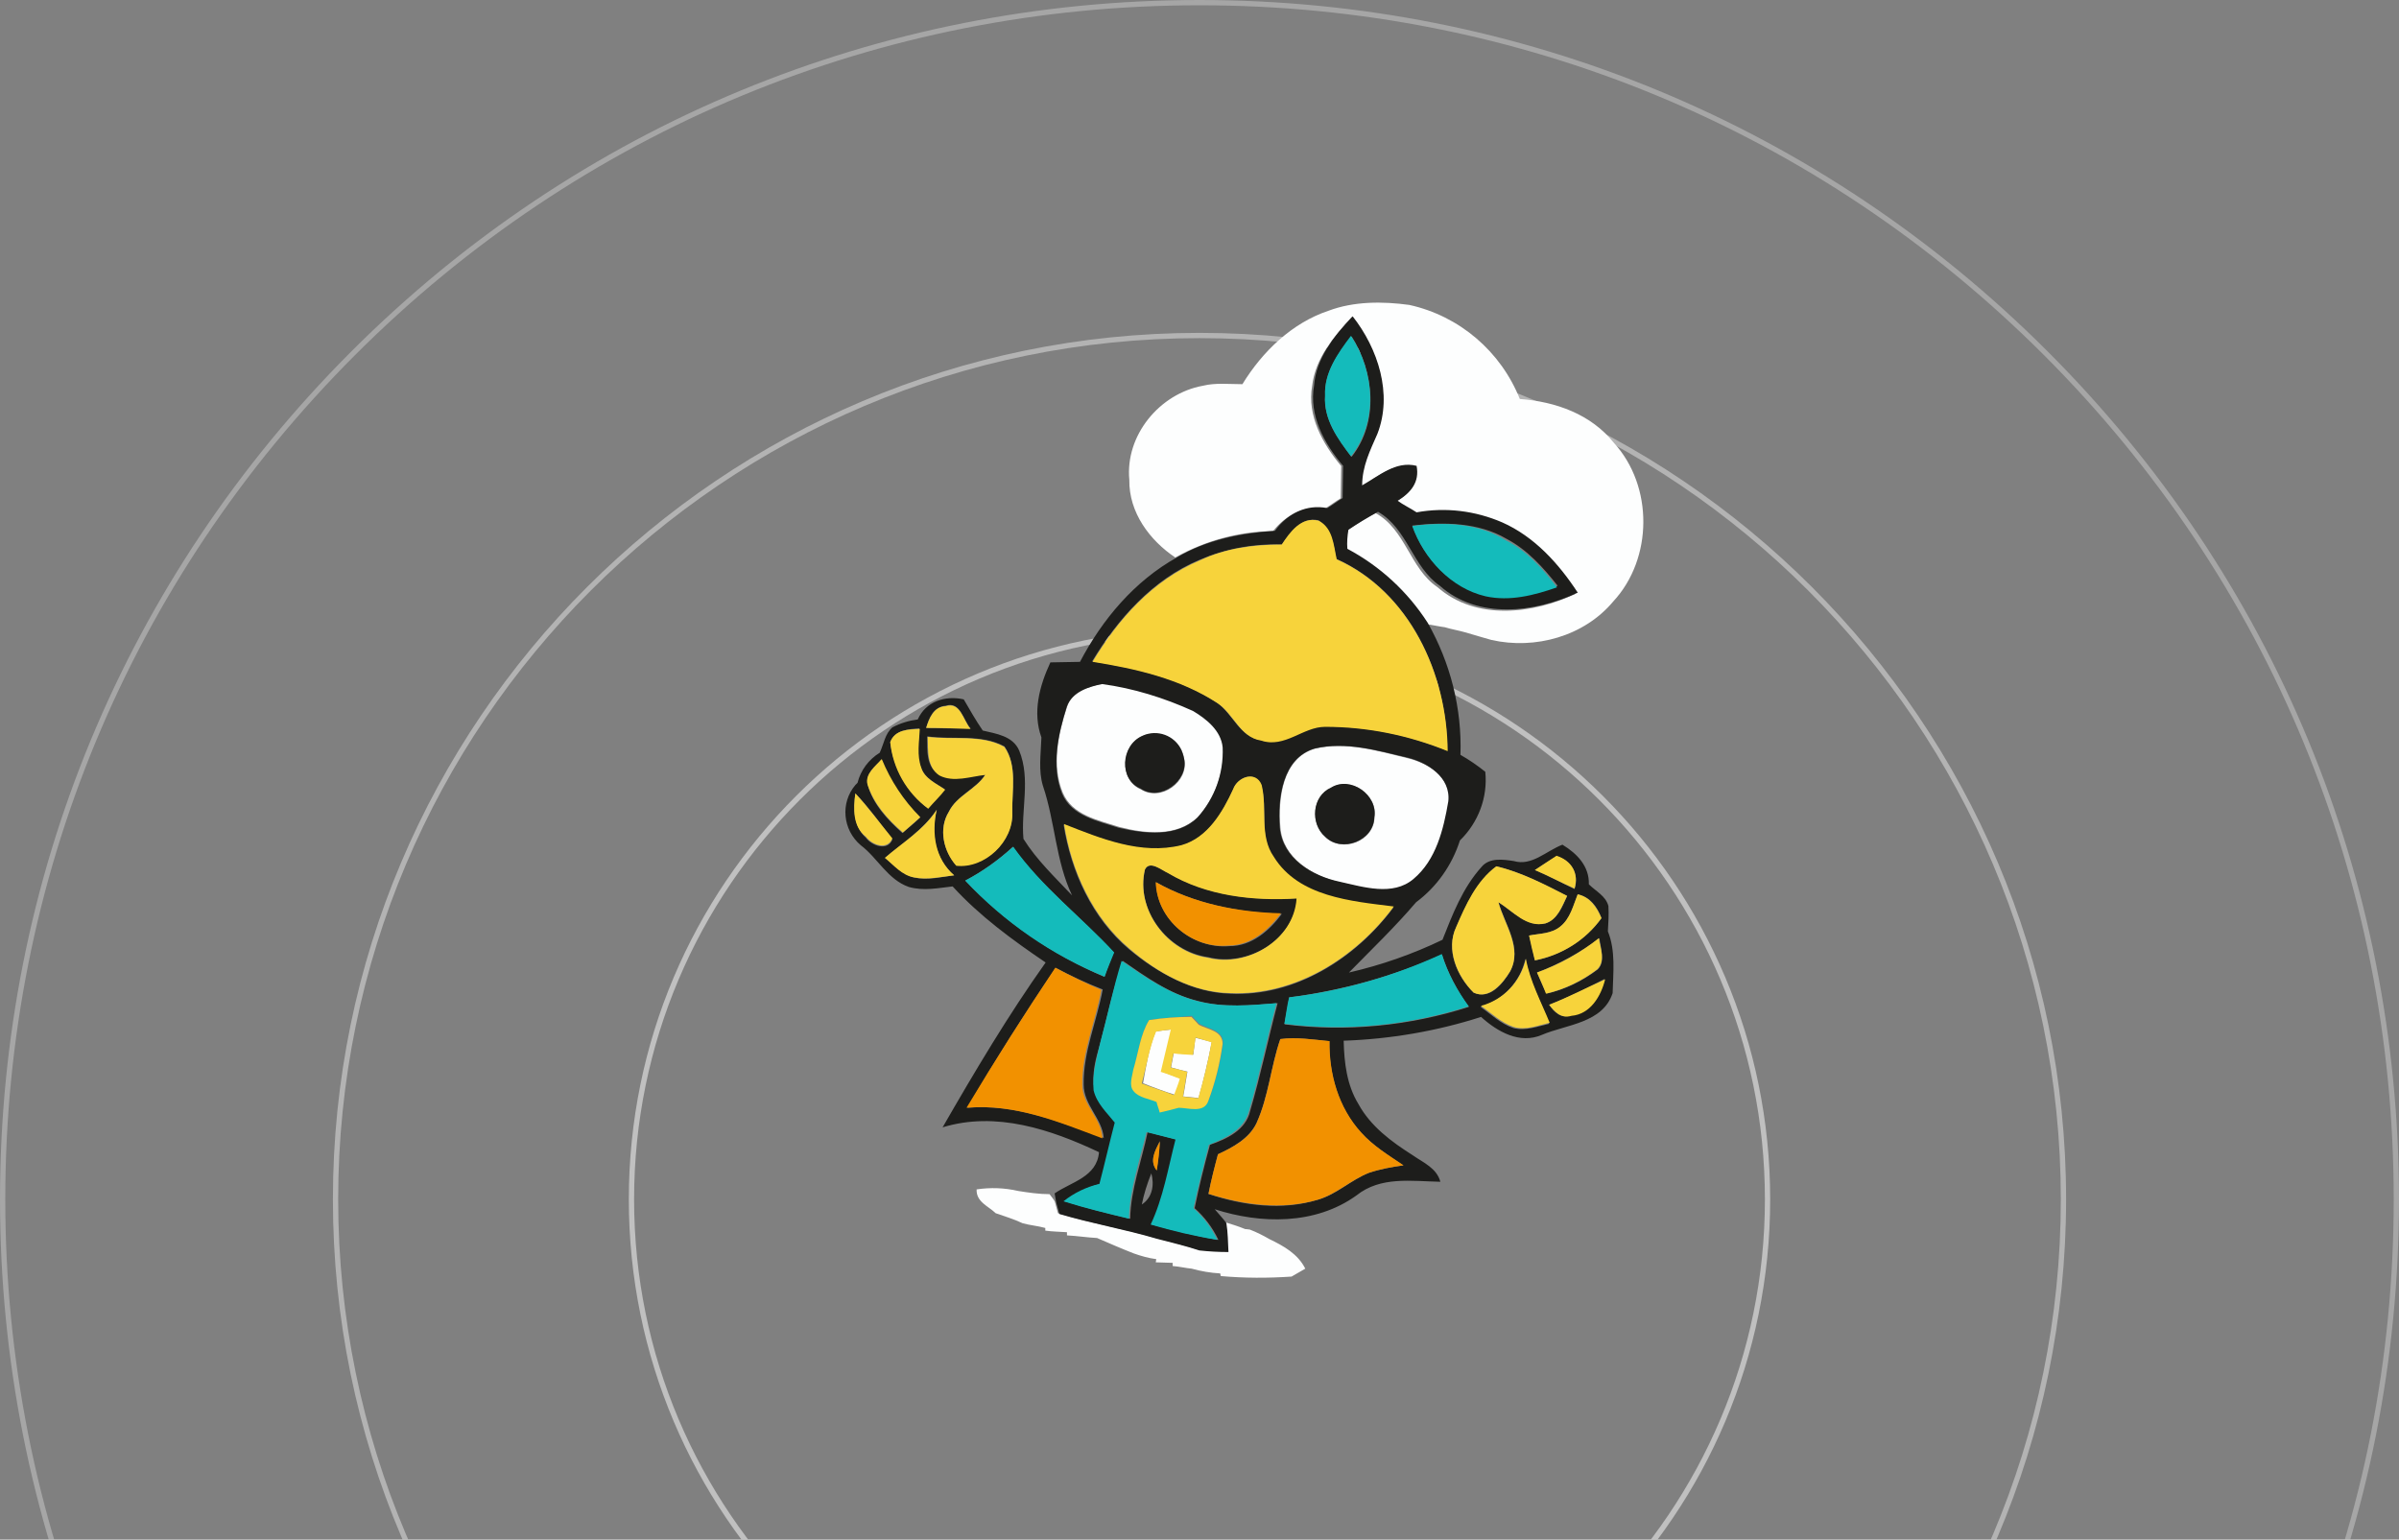 <?xml version="1.0" encoding="utf-8"?>
<!-- Generator: Adobe Illustrator 24.0.3, SVG Export Plug-In . SVG Version: 6.00 Build 0)  -->
<svg version="1.1" id="katman_1" xmlns="http://www.w3.org/2000/svg" xmlns:xlink="http://www.w3.org/1999/xlink" x="0px" y="0px"
	 viewBox="0 0 454 291.4" style="enable-background:new 0 0 454 291.4;" xml:space="preserve">
<rect x="0" y="0" width="454" height="291.4" fill="#808080" stroke="none"/>
<style type="text/css">
	.st0{opacity:0.5;}
	.st1{fill:none;}
	.st2{fill:#FFFFFF;}
	.st3{opacity:0.4;}
	.st4{opacity:0.3;}
	.st5{fill:#FDFEFE;}
	.st6{fill:#1D1D1B;}
	.st7{fill:#14BBBB;}
	.st8{fill:#F7D33B;}
	.st9{fill:#F29100;}
</style>
<g id="Group_549" transform="translate(-1139 -246)">
	<g id="Ellipse_14" transform="translate(1258 365)" class="st0">
		<g>
			<circle class="st1" cx="108" cy="108" r="108"/>
		</g>
		<g>
			<path class="st2" d="M108,216C48.4,216,0,167.6,0,108S48.4,0,108,0s108,48.4,108,108S167.6,216,108,216z M108,1C49,1,1,49,1,108
				s48,107,107,107s107-48,107-107S167,1,108,1z"/>
		</g>
	</g>
	<g id="Ellipse_15" transform="translate(1202 309)" class="st3">
		<g>
			<circle class="st1" cx="164" cy="164" r="164"/>
		</g>
		<g>
			<path class="st2" d="M164,328C73.6,328,0,254.4,0,164S73.6,0,164,0s164,73.6,164,164S254.4,328,164,328z M164,1
				C74.1,1,1,74.1,1,164s73.1,163,163,163s163-73.1,163-163S253.9,1,164,1z"/>
		</g>
	</g>
	<g id="Ellipse_16" transform="translate(1139 246)" class="st4">
		<g>
			<circle class="st1" cx="227" cy="227" r="227"/>
		</g>
		<g>
			<path class="st2" d="M227,454c-60.6,0-117.6-23.6-160.5-66.5S0,287.6,0,227S23.6,109.4,66.5,66.5S166.4,0,227,0
				s117.6,23.6,160.5,66.5S454,166.4,454,227s-23.6,117.6-66.5,160.5S287.6,454,227,454z M227,1C166.6,1,109.9,24.5,67.2,67.2
				S1,166.6,1,227s23.5,117.1,66.2,159.8S166.6,453,227,453s117.1-23.5,159.8-66.2S453,287.4,453,227s-23.5-117.1-66.2-159.8
				S287.4,1,227,1z"/>
		</g>
	</g>
	<g id="limon-man" transform="translate(1298.869 303.317)">
		<g id="_x23_fdfefeff" transform="translate(24.95 -0.004)">
			<g id="Path_2549">
				<path class="st5" d="M66.6,1.5c4.8-1.8,10.2-1.8,15.3-1.1c9.5,2.1,17.3,8.8,20.9,17.8c6.8,0.5,13.5,2.9,17.8,8.3
					c7.5,8.2,7.4,21.9-0.1,30c-5.5,6.6-14.8,9.2-23.1,7.3c-1.7-0.5-3.2-0.9-4.8-1.4c-1.4-0.4-2.7-0.6-4-1c-0.9-0.1-2.7-0.5-3.6-0.6
					c-3.7-5.9-9-10.8-15.2-14c0-1.2,0-2.4,0.1-3.6c1.8-1.3,3.7-2.3,5.6-3.4c5.7,3.1,6.5,10.5,11.7,14c7.3,6.4,18,5.1,26.1,1.3
					c-3.4-5.6-8.2-10.6-14.3-13.3c-5.1-2.3-10.7-3-16.2-1.9c-1.1-0.8-2.2-1.6-3.3-2.3c2.4-1.5,4.2-3.6,3.6-6.6
					c-4-1-7.1,1.9-10.3,3.7c0-3.6,1.5-6.6,2.9-9.8C78.6,17.4,76,8.7,71,2.7c-3.4,3.7-6.9,7.8-7.5,13c-1,5.7,2,11,5.5,15.2
					c0,2-0.1,4.1-0.1,6.1c-1,0.6-1.9,1.3-2.9,1.9c-4-0.6-7.5,1.3-9.9,4.3c-6.5,0.1-12.8,1.8-18.5,5c-4.8-3.2-8.8-8.5-8.7-14.7
					c-0.8-8.4,5.7-16.3,13.9-17.8c2.4-0.6,5-0.3,7.5-0.3C54.1,9.2,59.7,3.8,66.6,1.5z"/>
			</g>
			<g id="Path_2550">
				<path class="st5" d="M17.1,76.5c0.9-2.9,4.1-3.8,6.8-4.5c5.9,0.9,11.7,2.6,17.2,5.1c2.5,1.5,5.5,3.7,5.6,6.9
					c0.2,4.9-1.6,9.6-4.8,13.3c-4,3.8-9.9,3.2-14.9,1.9c-4-1.3-8.9-2.2-10.7-6.5C14.2,87.6,15.4,81.7,17.1,76.5 M31.4,82
					c-4.1,1.7-4.5,8.3-0.3,10.1c3.8,2.4,9.1-1.5,8.2-5.7c-0.4-3.1-3.3-5.2-6.4-4.8C32.4,81.6,31.8,81.8,31.4,82z"/>
			</g>
			<g id="Path_2551">
				<path class="st5" d="M64,84.4c5.9-1.4,11.9,0.4,17.6,1.8c3.8,0.9,8.4,3.7,7.8,8.3c-0.9,5.2-2.4,11.1-6.6,14.7
					c-4,3.3-9.4,1.5-14,0.5c-5.2-1.2-10.8-4.6-11.3-10.3C57,93.8,57.9,86.2,64,84.4 M67.1,91.8c-3.6,1.5-4,6.8-1.1,9.3
					c3.2,3.1,9.2,0.8,9.3-3.7C76,93.2,70.8,89.5,67.1,91.8L67.1,91.8z"/>
			</g>
			<g id="Path_2552">
				<path class="st5" d="M33.9,137.9c0.8-0.1,2.3-0.3,3.1-0.4l-1.9,8c1.1,0.4,2.3,0.9,3.6,1.3c-0.3,0.8-0.9,2.3-1.1,3.1
					c-2-0.6-4.1-1.4-6.1-2.2C32.1,144.4,32.6,141,33.9,137.9z"/>
			</g>
			<g id="Path_2553">
				<path class="st5" d="M41.4,139.1l3.1,0.8c-0.7,3.6-1.5,7.1-2.5,10.6c-1-0.1-2-0.2-2.9-0.3c0.3-1.5,0.5-3.1,0.8-4.7
					c-1-0.2-2.1-0.5-3.1-0.8c0.1-0.6,0.4-2,0.5-2.7c1.3,0.1,2.4,0.1,3.7,0.3C41.1,141.5,41.3,139.9,41.4,139.1z"/>
			</g>
			<g id="Path_2554">
				<path class="st5" d="M0,167.8c2.6-0.4,5.3-0.3,7.9,0.3c1.9,0.3,3.9,0.6,5.9,0.6c0.3,0.4,0.8,1,1,1.4c0.1,0.5,0.5,1.7,0.6,2.2
					c6.1,1.9,12.4,2.9,18.5,4.7c2.7,0.6,5.4,1.4,8,2.2c1.8,0.1,3.7,0.3,5.5,0.3c0-1.8-0.1-3.7-0.4-5.5c1.3,0.4,2.6,0.8,3.8,1.3
					c0.3,0,0.8,0.1,0.9,0.1c1.3,0.5,2.5,1.1,3.7,1.8c2.7,1.3,5.4,2.8,6.8,5.6c-0.9,0.5-1.7,1-2.6,1.5c-4.5,0.3-8.9,0.3-13.4-0.1
					c0-0.1-0.1-0.4-0.1-0.5c-1.8-0.1-3.6-0.4-5.4-0.9c-1.1-0.1-2.3-0.4-3.6-0.5v-0.6c-0.8,0-2.4-0.1-3.2-0.1L34,181
					c-1.5-0.2-2.9-0.6-4.3-1.1c-2.3-0.9-4.6-1.9-6.9-2.9c-1.9-0.1-3.8-0.4-5.7-0.5v-0.6c-1.4-0.1-2.7-0.1-4.1-0.3v-0.5
					c-1.4-0.4-2.9-0.5-4.3-0.9c-1.7-0.8-3.4-1.3-5.1-1.9C2.3,171-0.1,170.2,0,167.8z"/>
			</g>
		</g>
		<g id="_x23_1d1d1bff" transform="translate(0.114 2.551)">
			<g id="Path_2555">
				<path class="st6" d="M96,0c4.8,6.1,7.6,14.7,4.7,22.2c-1.4,3.2-2.9,6.2-2.9,9.8c3.2-1.8,6.4-4.7,10.3-3.7
					c0.6,3.1-1.1,5.1-3.6,6.6c1.1,0.8,2.4,1.4,3.6,2.2c5.5-1,11.1-0.3,16.2,1.9c6.1,2.7,10.7,7.8,14.3,13.3
					c-8.2,3.8-18.9,5.1-26.1-1.3c-5.2-3.6-6.1-10.8-11.7-14c-1.9,1-3.8,2.2-5.6,3.4C95,41.6,94.9,42.8,95,44
					c6.2,3.3,11.4,8.1,15.2,14c4.3,7.6,6.5,16.2,6.2,25c1.6,0.9,3.2,2,4.7,3.2c0.5,4.8-1.3,9.6-4.8,13c-1.5,4.7-4.4,8.8-8.3,11.7
					c-4,4.7-8.4,8.9-12.7,13.3c6.1-1.4,12.1-3.5,17.7-6.2c1.9-4.8,3.8-9.8,7.4-13.8c1.5-1.8,4.1-1.4,6.1-1.1c3.4,1,6.1-1.9,9.2-3.1
					c2.8,1.7,5.1,4.1,5,7.5c1.3,1.3,3.2,2.2,3.7,4.1c0.1,1.6,0,3.2-0.1,4.8c1.5,3.7,1,7.8,0.9,11.7c-1.9,5.7-8.7,5.9-13.4,7.9
					c-4.2,1.8-8.4-0.6-11.5-3.4c-8.4,2.7-17.2,4.2-26,4.5c0.1,4.2,0.6,8.4,2.8,12c2.3,4.2,6.2,7.1,10.3,9.7c2,1.4,4.5,2.4,5.2,5
					c-5.4-0.1-11.3-1.1-15.9,2.6c-7.8,5.6-18.1,5.4-26.8,2.6c0.5,0.6,1.7,1.9,2.2,2.6c0.3,1.8,0.3,3.7,0.4,5.5
					c-1.8,0-3.7-0.1-5.5-0.3c-2.7-0.9-5.4-1.5-8-2.2c-6.1-1.8-12.4-2.9-18.5-4.7c-0.1-0.5-0.5-1.7-0.6-2.2s-0.2-1.1-0.3-1.7
					c3.2-2.2,8-3.1,8.4-7.8c-9.1-4.3-19.5-7.8-29.6-4.7c6.1-10.6,12.4-21.2,19.5-31.2c-6.2-4.2-12.5-8.8-17.6-14.4
					c-2.7,0.3-5.5,0.9-8.3,0.1c-4-1.4-5.9-5.5-9.1-7.9c-3.4-2.9-3.9-8-1-11.4c0.1-0.1,0.3-0.3,0.4-0.4c0.6-2.4,2.1-4.4,4.2-5.7
					c0.8-1.7,1-3.6,2.4-4.8c1.5-0.8,3.2-1.3,4.8-1.5c1.5-3.4,5.2-4.6,8.7-3.8c1.1,1.9,2.3,4,3.6,5.9c2.5,0.6,5.7,1,6.9,3.8
					c2.2,5.4,0.3,11.2,0.8,16.7c2.5,4,6,7.3,9.2,10.7c-3.1-6.5-3.2-13.9-5.5-20.7c-0.9-2.9-0.4-6.1-0.3-9.2
					c-1.7-4.7-0.4-9.7,1.7-14.2c1.9,0,3.7-0.1,5.6-0.1c4.2-8,10.3-15.3,18.4-19.8c5.6-3.3,12.1-4.6,18.5-5c2.3-3.2,5.9-5.1,9.9-4.3
					c1-0.6,1.9-1.3,2.9-1.9c0-2,0.1-4.1,0.1-6.1c-3.6-4.2-6.5-9.6-5.5-15.2C89.1,7.9,92.5,3.7,96,0 M90.8,15
					c-0.3,4.5,2.4,8.2,5,11.6c5.2-6.6,4.3-16.1,0-22.8C93.2,7,90.6,10.7,90.8,15 M82.6,43.2C77.2,43,71.9,44,67,46.1
					c-8.8,3.7-15.4,11.1-20.3,19.2c8.3,1.3,16.6,3.2,23.6,7.8c3.1,2.2,4.3,6.5,8.3,7.1c4.3,1.5,7.8-2.6,12.1-2.6
					c8,0,15.8,1.6,23.2,4.6c0-14.5-7.1-30.1-21-36.3c-0.5-2.5-0.8-5.7-3.4-7.3C86.3,37.9,84.2,40.9,82.6,43.2 M107.3,39.6
					c2.2,6.2,7.4,11.9,14,13.1c4.6,1,9.2-0.1,13.5-1.7c-2.7-3.4-5.7-6.8-9.7-8.9C119.8,39,113.3,38.9,107.3,39.6 M41.9,73.9
					C40.3,79,38.9,85,41,90.3c1.8,4.3,6.8,5.2,10.7,6.5c4.8,1.1,11,1.9,14.9-1.9c3.3-3.6,5-8.4,4.8-13.3c-0.3-3.2-3.1-5.4-5.6-6.9
					c-5.5-2.5-11.3-4.3-17.2-5.1C46.1,70.1,42.9,71,41.9,73.9 M15.3,77.9c2.8,0.1,5.6,0.1,8.4,0.1c-1.4-1.5-1.9-5.2-4.7-4.3
					C16.7,73.9,15.8,76,15.3,77.9 M8.5,80.6c0.6,5,3.2,9.5,7.1,12.5c1.1-1.1,2.2-2.4,3.2-3.6c-1.7-1.1-3.7-2-4.5-4.1
					c-1-2.4-0.4-5-0.3-7.4C12,78.1,9.3,78.3,8.5,80.6 M15.5,79.5c0,2.6-0.3,5.7,2.3,7.3c2.7,1.4,5.9,0.1,8.7-0.1
					c-1.8,2.8-5.4,4-6.9,7c-2,3.2-1.1,7.5,1.4,10.2c5.4,0.6,10.8-4.6,10.6-10.1c-0.1-4.1,1-8.8-1.5-12.4
					C25.7,79,20.4,80.2,15.5,79.5 M88.8,81.8c-6.1,1.8-7,9.4-6.6,14.9c0.5,5.9,6.1,9.2,11.3,10.3c4.5,1,10.1,2.8,14-0.5
					c4.3-3.6,5.7-9.4,6.6-14.7c0.5-4.6-4-7.4-7.8-8.3C100.7,82.2,94.7,80.4,88.8,81.8 M4.2,88.6c1,3.7,3.7,6.6,6.6,9.2
					c1.1-1,2.3-1.9,3.3-2.9c-3.2-3.1-5.6-6.8-7.3-11C5.7,85.2,3.8,86.4,4.2,88.6 M73.4,89.5c-2,4.5-4.8,9.2-9.8,10.7
					c-7.6,1.9-15.3-1.3-22.3-4c1.4,8.9,5.4,17.7,12.4,23.6c5.4,4.5,12,8.2,19.1,8.4c12.2,0.6,23.7-6.6,30.9-16.3
					c-8-1-18-1.8-22.7-9.4c-2.8-4.1-1-9.2-2.3-13.6C77.7,85.8,74.2,87.2,73.4,89.5 M1.9,90.3c-0.4,2.9-0.4,6.2,2,8.4
					c1.1,1.5,4.1,2.6,5,0.3C6.6,96,4.4,92.9,1.9,90.3 M7.5,102.5c1.7,1.4,3.3,3.2,5.5,3.7c2.6,0.6,5.1-0.1,7.6-0.4
					c-3.6-3.1-4.5-7.9-3.3-12.4C14.6,97.3,10.8,99.7,7.5,102.5 M22.7,106.8c7.4,7.8,16.4,14,26.3,18.2c0.6-1.5,1.1-3.1,1.8-4.6
					c-6.2-6.8-13.8-12.4-19.1-20C28.9,103,25.9,105.1,22.7,106.8 M130.5,104.8c2.6,1.1,5,2.4,7.5,3.6c0.9-2.9-0.6-5.4-3.4-6.2
					C133.2,103,131.9,103.9,130.5,104.8 M115.6,115.6c-2,4.3,0.1,9.3,3.3,12.4c3.1,1.4,5.5-1.7,6.9-4c2.4-4.5-1-8.9-2.2-13.1
					c2.7,1.7,5.4,4.8,8.9,4c2.3-0.8,3.2-3.2,4.1-5.2c-4.3-2.2-8.7-4.5-13.4-5.6C119.4,107,117.5,111.4,115.6,115.6 M138.6,109.4
					c-0.9,2.2-1.4,4.6-3.3,6.1c-1.7,1.4-4,1.3-5.9,1.7c0.4,1.5,0.8,3.2,1.1,4.7c5.1-1,9.6-3.9,12.6-8
					C142.3,111.8,141,109.9,138.6,109.4 M130.9,124.2c0.6,1.3,1.1,2.7,1.8,4c3.5-0.8,6.8-2.4,9.7-4.6c1.5-1.5,0.5-4,0.3-5.9
					C139.1,120.4,135.1,122.6,130.9,124.2 M84,128.9c-0.3,1.7-0.6,3.4-0.9,5.1c11.7,1.5,23.7,0.3,34.9-3.3c-2.2-3-4-6.4-5.1-9.9
					C103.8,124.9,94,127.6,84,128.9 M48.2,137.7c-0.8,2.8-1.7,5.7-1,8.8c0.5,2.4,2.4,4.2,4,6.1c-1,3.8-1.9,7.8-2.9,11.6
					c-2.5,0.6-4.8,1.8-6.8,3.3c4.1,1.3,8.2,2.3,12.4,3.3c0.1-5.6,2.2-11,3.3-16.4c1.8,0.5,3.6,0.9,5.5,1.4c-1.4,5.4-2.3,11-4.7,16.1
					c4.2,1.1,8.3,2.2,12.6,2.9c-1.1-2.3-2.6-4.3-4.5-6c0.8-4,1.8-8,2.9-12c3.2-1.1,6.8-2.8,7.6-6.4c2-6.8,3.4-13.6,5.2-20.4
					c-5,0.4-10.2,0.9-15-0.4c-5.4-1.3-9.8-4.5-14.3-7.6C50.7,127.1,49.6,132.5,48.2,137.7 M128.7,121.6c-1,4.4-4.2,7.8-8.5,9.1
					c2,1.4,3.8,3.2,6.2,4c2.3,0.6,4.6-0.3,6.8-0.8C131.7,129.8,129.5,126,128.7,121.6 M39.8,123.3c-5.9,8.7-11.5,17.5-16.7,26.5
					c9.1-0.8,17.5,2.7,25.8,5.7c-0.3-3.7-3.8-6.2-3.8-10.1c-0.1-6.2,2.5-12,3.6-18C45.6,126.2,42.6,124.8,39.8,123.3 M133.2,130.3
					c0.9,1.4,2.3,2.7,4.1,2c3.7-0.4,5.6-3.7,6.4-6.9C140.3,127.2,136.8,128.9,133.2,130.3 M82.3,136.8c-1.8,5.2-2.2,10.8-4.5,15.9
					c-1.4,2.9-4.5,4.6-7.3,5.9c-0.6,2.4-1.3,5-1.8,7.5c6.6,2.2,13.9,3.2,20.7,1.1c3.6-1,6.2-3.7,9.7-5.1c2.1-0.7,4.3-1.1,6.5-1.4
					c-2.8-1.9-5.7-3.7-8-6.2c-4.3-4.7-6.1-11.1-6-17.3C88.6,136.9,85.4,136.4,82.3,136.8 M58.9,161.6c0.3-1.8,0.5-3.6,0.6-5.5
					C58.6,158,57.5,159.9,58.9,161.6 M56.1,168.1c2-1.3,2.4-3.7,1.8-5.9C57.1,164.2,56.5,166.1,56.1,168.1L56.1,168.1z"/>
			</g>
			<g id="Path_2556">
				<path class="st6" d="M56.2,79.4c2.8-1.3,6.1-0.1,7.4,2.7c0.2,0.5,0.4,1.1,0.5,1.6c0.9,4.2-4.5,8.2-8.2,5.7
					C51.7,87.7,52.1,81.2,56.2,79.4z"/>
			</g>
			<g id="Path_2557">
				<path class="st6" d="M91.9,89.2c3.7-2.3,8.9,1.4,8.2,5.6c-0.1,4.5-6.2,6.8-9.3,3.7C87.9,96,88.3,90.8,91.9,89.2z"/>
			</g>
			<g id="Path_2558">
				<path class="st6" d="M56.7,104.7c0.9-1.8,3.1,0.1,4.3,0.6c7.3,4.3,16.1,5.4,24.5,4.8c-0.5,7.9-9.4,13.1-16.8,11.2
					C60.9,120.2,54.9,112.3,56.7,104.7 M58.8,107.1c0.1,7.1,6.9,12.7,13.9,12.1c4.2,0,7.5-2.9,9.9-6.1
					C74.3,112.8,66,111.2,58.8,107.1L58.8,107.1z"/>
			</g>
		</g>
		<g id="_x23_14bbbbff" transform="translate(22.788 6.248)">
			<g id="Path_2559">
				<path class="st7" d="M68.1,11.3C67.9,7,70.5,3.3,73,0c4.5,6.8,5.2,16.3,0,22.8C70.5,19.5,67.8,15.8,68.1,11.3z"/>
			</g>
			<g id="Path_2560">
				<path class="st7" d="M84.6,36c6-0.8,12.5-0.6,17.7,2.7c4,2,7,5.4,9.7,8.9c-4.3,1.5-8.9,2.7-13.5,1.7C92,47.8,86.8,42.2,84.6,36z
					"/>
			</g>
			<g id="Path_2561">
				<path class="st7" d="M0,103.1c3.3-1.7,6.3-3.9,9.1-6.4c5.4,7.6,12.9,13.3,19.1,20c-0.6,1.5-1.3,3.1-1.8,4.6
					C16.4,117.2,7.4,111,0,103.1z"/>
			</g>
			<g id="Path_2562">
				<path class="st7" d="M61.3,125.2c10-1.2,19.8-4,28.9-8.2c1.1,3.6,2.9,6.9,5.1,9.9c-11.3,3.6-23.2,4.8-34.9,3.3
					C60.7,128.6,60.9,126.8,61.3,125.2z"/>
			</g>
			<g id="Path_2563">
				<path class="st7" d="M25.5,134c1.4-5.2,2.5-10.5,4.1-15.7c4.5,3.1,8.9,6.2,14.3,7.6c5,1.3,10.1,0.8,15,0.4
					c-1.8,6.8-3.2,13.6-5.2,20.4c-1,3.6-4.5,5.2-7.6,6.4c-1,4-2,7.9-2.9,12c1.9,1.7,3.4,3.7,4.5,6c-4.3-0.7-8.5-1.7-12.6-2.9
					c2.4-5.1,3.3-10.7,4.7-16.1c-1.8-0.5-3.6-0.9-5.5-1.4c-1.3,5.5-3.2,10.8-3.3,16.4c-4.1-1-8.3-2-12.4-3.3c2-1.6,4.3-2.7,6.8-3.3
					c1-3.8,1.9-7.8,2.9-11.6c-1.5-1.9-3.4-3.6-4-6.1C24,139.7,24.9,136.8,25.5,134 M34.8,129.5c-1.7,2.8-2,6.1-2.9,9.2
					c-0.1,1.4-0.9,2.9,0.1,4.1c1,1.3,2.8,1.5,4.3,2c0.1,0.5,0.5,1.5,0.6,2c1.1-0.3,2.4-0.6,3.6-0.9c1.9,0,4.8,1.1,5.6-1.3
					c1.3-3.5,2.2-7.1,2.7-10.8c0-2.4-2.9-2.7-4.5-3.6c-0.4-0.4-1-1.1-1.4-1.5C40.2,129,37.5,129,34.8,129.5L34.8,129.5z"/>
			</g>
		</g>
		<g id="_x23_f7d33bff" transform="translate(1.798 41.147)">
			<g id="Path_2564">
				<path class="st8" d="M80.9,4.6c1.5-2.3,3.7-5.4,7-4.5c2.7,1.4,2.8,4.6,3.4,7.3c13.8,6.2,20.9,21.7,21,36.3
					c-7.4-3-15.2-4.6-23.2-4.6c-4.2,0-7.6,4.1-12.1,2.6c-4-0.6-5.2-5.1-8.3-7.1c-7.1-4.6-15.4-6.5-23.6-7.8
					c4.8-8,11.3-15.4,20.3-19.2C70.2,5.3,75.6,4.6,80.9,4.6z"/>
			</g>
			<g id="Path_2565">
				<path class="st8" d="M13.6,39.3c0.6-1.8,1.4-4,3.7-4.1c2.8-0.9,3.3,2.7,4.7,4.3C19.2,39.4,16.4,39.3,13.6,39.3z"/>
			</g>
			<g id="Path_2566">
				<path class="st8" d="M6.8,42c0.9-2.4,3.4-2.4,5.6-2.5c-0.1,2.4-0.6,5,0.3,7.4c0.6,2,2.8,2.9,4.5,4.1c-1,1.3-2.2,2.4-3.2,3.6
					C9.9,51.6,7.3,47,6.8,42z"/>
			</g>
			<g id="Path_2567">
				<path class="st8" d="M13.9,41c4.8,0.6,10.2-0.5,14.5,1.9c2.5,3.6,1.4,8.3,1.5,12.4c0.3,5.5-5.2,10.7-10.6,10.1
					c-2.4-2.7-3.4-7-1.4-10.2c1.5-3.1,5.1-4.2,6.9-7c-2.8,0.3-6,1.5-8.7,0.1C13.7,46.7,14,43.5,13.9,41z"/>
			</g>
			<g id="Path_2568">
				<path class="st8" d="M2.5,50C2,48,4,46.6,5.2,45.2c1.7,4.1,4.1,7.8,7.3,11c-1.1,1-2.3,2-3.3,2.9C6.3,56.6,3.7,53.7,2.5,50z"/>
			</g>
			<g id="Path_2569">
				<path class="st8" d="M71.7,50.9c0.8-2.3,4.3-3.6,5.4-0.8c1.1,4.5-0.5,9.6,2.3,13.6c4.7,7.6,14.7,8.4,22.7,9.4
					C94.9,82.8,83.5,90,71.2,89.5c-7.1-0.1-13.8-3.8-19.1-8.4c-7-5.9-11-14.7-12.4-23.6c6.9,2.7,14.5,5.9,22.2,4
					C66.9,60.1,69.7,55.2,71.7,50.9 M55,66.1c-1.8,7.6,4.2,15.6,11.9,16.7c7.4,1.9,16.3-3.3,16.8-11.2c-8.3,0.5-17.1-0.5-24.3-4.8
					C58.1,66.2,55.9,64.3,55,66.1z"/>
			</g>
			<g id="Path_2570">
				<path class="st8" d="M0.2,51.7c2.5,2.7,4.7,5.7,7,8.5c-0.9,2.3-3.8,1.3-5-0.3C-0.3,58-0.2,54.6,0.2,51.7z"/>
			</g>
			<g id="Path_2571">
				<path class="st8" d="M5.8,63.9c3.3-2.9,7.3-5.2,9.8-9.1c-1,4.5-0.3,9.3,3.3,12.4c-2.5,0.3-5.1,0.9-7.6,0.4
					C9,67.2,7.5,65.3,5.8,63.9z"/>
			</g>
			<g id="Path_2572">
				<path class="st8" d="M128.8,66.2c1.4-0.9,2.7-1.8,4.1-2.7c2.8,0.9,4.3,3.3,3.4,6.2C133.8,68.6,131.4,67.3,128.8,66.2z"/>
			</g>
			<g id="Path_2573">
				<path class="st8" d="M113.9,77c1.8-4.2,3.8-8.7,7.6-11.5c4.7,1.1,9.1,3.4,13.4,5.6c-1,2-1.8,4.5-4.1,5.2c-3.6,0.9-6.1-2.3-8.9-4
					c1.1,4.2,4.6,8.7,2.2,13.1c-1.4,2.3-4,5.4-6.9,4C114.1,86.3,111.9,81.2,113.9,77z"/>
			</g>
			<g id="Path_2574">
				<path class="st8" d="M136.9,70.8c2.3,0.5,3.6,2.4,4.5,4.5c-3,4.2-7.5,7-12.6,8c-0.4-1.5-0.8-3.2-1.1-4.7c2-0.4,4.2-0.3,5.9-1.7
					C135.5,75.4,136.1,72.8,136.9,70.8z"/>
			</g>
			<g id="Path_2575">
				<path class="st8" d="M129.2,85.6c4.2-1.5,8.2-3.7,11.7-6.5c0.3,1.9,1.3,4.3-0.3,5.9c-2.9,2.2-6.2,3.8-9.7,4.6
					C130.4,88.2,129.7,86.8,129.2,85.6z"/>
			</g>
			<g id="Path_2576">
				<path class="st8" d="M127.1,83c0.8,4.3,2.9,8.2,4.5,12.1c-2.2,0.5-4.5,1.5-6.8,0.8c-2.4-0.8-4.2-2.6-6.2-4
					C122.8,90.8,126.1,87.4,127.1,83z"/>
			</g>
			<g id="Path_2577">
				<path class="st8" d="M131.5,91.7c3.6-1.4,7-3.2,10.6-4.8c-0.8,3.2-2.8,6.6-6.4,6.9C133.8,94.4,132.5,93,131.5,91.7z"/>
			</g>
			<g id="Path_2578">
				<path class="st8" d="M55.8,94.6c2.7-0.4,5.3-0.6,8-0.6c0.4,0.4,1,1.1,1.4,1.5c1.7,0.9,4.5,1.1,4.5,3.6
					c-0.5,3.7-1.4,7.3-2.7,10.8c-0.8,2.4-3.8,1.3-5.6,1.3c-1.1,0.3-2.3,0.6-3.6,0.9c-0.1-0.5-0.5-1.5-0.6-2c-1.4-0.6-3.3-0.8-4.3-2
					c-1-1.1-0.3-2.8-0.1-4.1C53.8,100.7,54.1,97.4,55.8,94.6 M57.1,96.8c-1.3,3.2-1.8,6.5-2.7,9.8c2,0.8,4.1,1.4,6.1,2.2
					c0.3-0.8,0.9-2.3,1.1-3.1c-1.1-0.4-2.3-0.9-3.6-1.3l1.9-8C59,96.5,58,96.6,57.1,96.8 M64.6,97.9c-0.1,0.8-0.4,2.6-0.5,3.3
					c-1.3-0.1-2.5-0.1-3.7-0.3c-0.1,0.6-0.4,2-0.5,2.7c1,0.2,2.1,0.5,3.1,0.8c-0.3,1.5-0.5,3.1-0.8,4.7c1,0.1,2,0.2,2.9,0.3
					c1-3.5,1.9-7,2.5-10.6C66.6,98.5,65.6,98.2,64.6,97.9L64.6,97.9z"/>
			</g>
		</g>
		<g id="_x23_f29100ff" transform="translate(23.043 109.636)">
			<g id="Path_2579">
				<path class="st9" d="M35.8,0c7.3,4.1,15.6,5.7,23.7,5.9c-2.4,3.2-5.7,6.1-9.9,6.1C42.7,12.7,36,7.1,35.8,0z"/>
			</g>
			<g id="Path_2580">
				<path class="st9" d="M16.8,16.2c2.8,1.5,5.7,2.9,8.7,4.2c-1.1,6-3.7,11.9-3.6,18c0,3.8,3.6,6.2,3.8,10.1
					C17.5,45.4,9.1,41.9,0,42.7C5.4,33.7,11,24.9,16.8,16.2z"/>
			</g>
			<g id="Path_2581">
				<path class="st9" d="M59.4,29.7c3.1-0.4,6.2,0.1,9.3,0.4c-0.1,6.2,1.7,12.6,6,17.3c2.3,2.6,5.2,4.3,8,6.2
					c-2.2,0.3-4.4,0.7-6.5,1.4c-3.4,1.3-6.1,4-9.7,5.1c-6.8,2-14,1-20.7-1.1c0.5-2.6,1.1-5,1.8-7.5c2.8-1.3,5.9-2.9,7.3-5.9
					C57.2,40.5,57.6,34.9,59.4,29.7z"/>
			</g>
			<g id="Path_2582">
				<path class="st9" d="M36,54.6c-1.4-1.8-0.4-3.7,0.6-5.5C36.5,50.9,36.3,52.8,36,54.6z"/>
			</g>
		</g>
	</g>
</g>
</svg>
